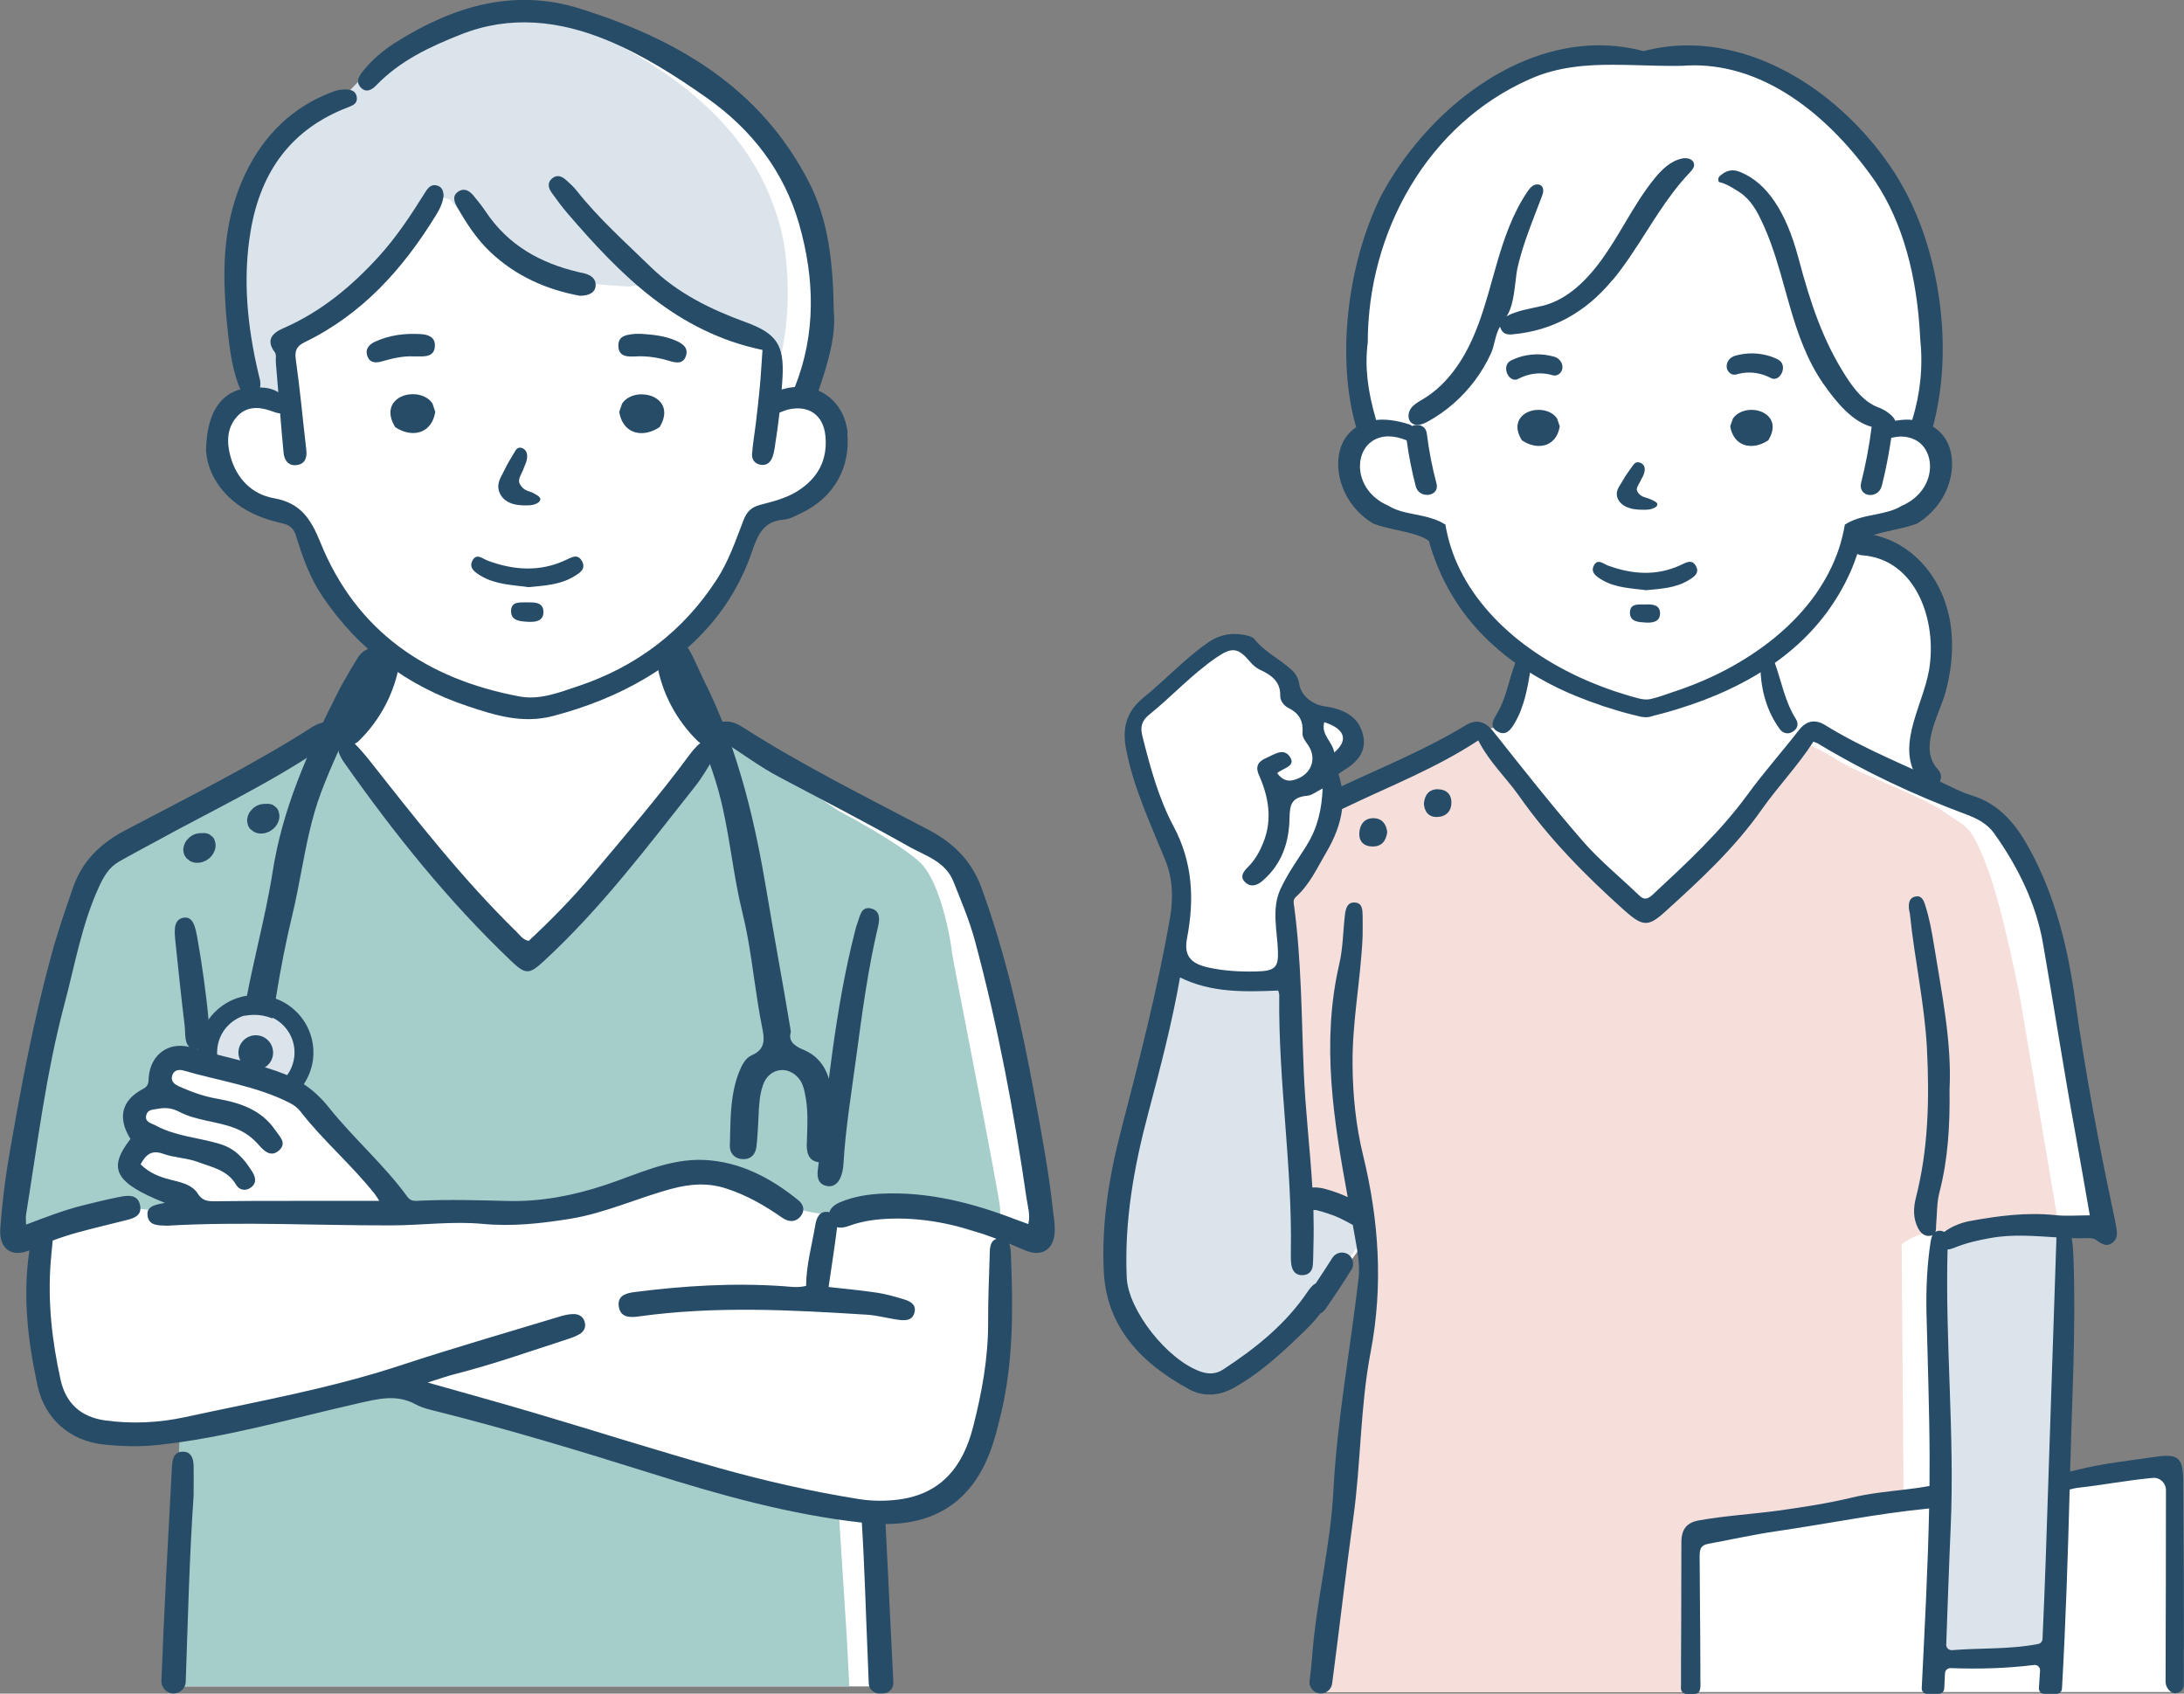<?xml version="1.0" encoding="UTF-8"?>
<svg id="Layer_2" data-name="Layer 2" xmlns="http://www.w3.org/2000/svg" viewBox="0 0 230 178.35">
  <rect x="0" y="0" width="230" height="178.35" fill="#808080" stroke="none"/>
  <defs>
    <style>
      .cls-1 {
        fill: #dbe4ea;
      }

      .cls-2 {
        fill: #274c67;
      }

      .cls-3 {
        fill: #fff;
      }

      .cls-4 {
        fill: #a5cdca;
      }

      .cls-5 {
        fill: #dce4eb;
      }

      .cls-6 {
        fill: #f6deda;
      }
    </style>
  </defs>
  <g id="Layer_1-2" data-name="Layer 1">
    <g>
      <path id="_白" data-name="白" class="cls-3" d="M228.88,178.18h-90.12c.92-6.02,2.48-17.31,2.55-18.9.09-2.17.88-10.71,1.4-13.61h0c.52-2.9,1.38-10.57,1.38-10.57v-4.83s-.24.32-.62.84c-.15.2-.33.44-.52.7-.17.24-.36.49-.56.76-.93,1.23-2.1,2.76-3.16,4.04-.6.74-1.75,1.79-3.1,2.92-2.74,2.31-6.3,4.96-7.75,6.03-.42.31-.66.48-.66.48,0,0-1.15.18-3.5-1.2-2.35-1.37-4.91-4.16-6.24-6.91-1.33-2.74-1.24-4.16-.76-8.68.18-1.64.42-3.2.65-4.52,0-.03,0-.06.01-.09.41-2.27.79-3.81.79-3.81,0,0,.29-1.26.73-3.22,0-.01.01-.03.01-.04,1.46-6.39,4.58-20.05,4.88-21.41.4-1.77-.35-5-.35-5l-5.18-13.98.67-1.66s4.78-4.64,6.64-5.79c1.86-1.15,3.5-2.39,4.34-2.48.84-.09.53.09,1.51,1.46.97,1.38,1.2.31,2.39,1.51,1.2,1.2,1.2,1.06,1.52,2.44.32,1.37.78,1.37,2.11,2.21,1.33.84,2.61.31,3.76,1.09,1.15.78.84,2.06.4,3.27-.44,1.21-1.74,1.62-1.74,1.62v3.06s.03-.01.1-.04c.15-.07.46-.19.9-.38.35-.14.78-.32,1.27-.52,2.85-1.19,7.58-3.19,9.3-4.07,1.93-.98,2.85-1.6,3.35-1.86.16-.09.27-.14.36-.15.19-.03.75-.07,1.34-.18.09-.02.19-.04.29-.06.57-.13,1.13-.34,1.39-.69.43-.57,1.2-3.99,1.57-5.7.13-.59.2-.97.2-.97,0,0-.16-.11-.41-.3-.97-.72-3.37-2.57-4.1-3.73-.93-1.46-2.92-3.46-3.5-5.39-.58-1.93-1.38-3.92-1.38-3.92,0,0-3.14-.66-5.36-1.24-2.21-.58-1.73-.8-2.79-2.59-1.06-1.79-1.02-3.35-.51-4.72.21-.57.55-1.01.87-1.33.45-.45.87-.66.87-.66,0,0-.08-.37-.19-.97-.42-2.12-1.39-7.13-1.53-8.86-.17-2.21.97-6.69,1.91-10.54.93-3.85,4.25-8.01,6.24-10.23,2-2.21,6.29-5.89,8.68-7,2.39-1.11,9.08-2.39,9.92-2.26.84.13,3.23.62,3.23.62,0,0,.98-.09,1.11-.09s4.69-.62,8.32.17c3.63.8,4.3.97,10.41,5.27,6.11,4.29,7.41,8.72,7.41,8.72,0,0,2.77,6.02,3.65,11.82.89,5.8-.04,9.88-.7,11.88-.06.17-.11.32-.15.45-.45,1.32-.26.74.71,1.58.06.05.12.11.19.17,1.24,1.2,1.06.93.75,3.72-.31,2.79-2.48,4.34-3.05,4.65-.58.31-5.08,1.38-5.08,1.38l-.28.26-.57.53s.35.07.92.23c.92.26,2.42.75,3.95,1.54,2.48,1.29,1.5,1.11,3.14,3.66,1.64,2.55.75,3.34,1.2,5.77.44,2.44-1.46,6.64-2,8.46-.53,1.82-.75,2.21.27,3.98.36.64.51,1.08.54,1.39.06.56-.23.69-.23.69,0,0,.37.15.93.39,1.15.49,3.11,1.39,4.3,2.22,1.77,1.24,4.43,3.28,6.69,9.08,2.26,5.8,3.41,18.16,4.25,22.28.84,4.12,2.61,12.84,2.61,12.84l-3.8.05h-.46v6.64s0,.25-.02.7v.09c-.07,2.99-.34,13.8-.52,19.03,0,.12,0,.24,0,.35,0,0,.02,0,.08,0,.15,0,.51-.05,1.02-.12,2.94-.41,10.75-1.71,10.75-1.71l.15,23.89Z"/>
      <g id="_塗り" data-name="塗り">
        <path class="cls-6" d="M216.88,129.62s-.09-.04-.25-.09c-.29-.1-.79-.28-1.38-.44,0,0-.01,0-.02,0-.72-.19-1.57-.36-2.31-.35-.8.02-2.47.2-4.23.4-1.3.15-2.64.32-3.71.43h0c-.16.02-.31.03-.46.05h0c-.22.02-.42.04-.61.06-.02,0-.03,0-.05,0-.08,0-.15.01-.22.02-.42.03-.8.11-1.15.21-1.38.39-2.22,1.13-2.22,1.13l.19,25.83v.99s-22.28,3.68-22.28,3.68l-.33,6.07c.06.14.33,4.22.31,4.38-.25,2.5-.36,4.34-.4,6.2h-38.99l3.34-23.28s.32-4.65.62-9.22h0c.26-3.95.52-7.84.56-8.65.08-1.74.62-3.33.35-4.99-.04-.26-.09-.57-.15-.91-.03-.16-.05-.32-.08-.48-.08-.52-.17-1.07-.25-1.58-.08-.51-.15-.98-.21-1.37-.08-.54-.14-.89-.14-.89l-.79-.25-3.79-1.2-.51-.16-.67-.21.23-5.13-.23-3.99s-1-16.75-1.21-22.53c.96-1.04,1.9-2.1,2.55-3.39.9-1.78,1.44-3.66,1.64-5.63l.46-.24.9-.45,1.26-.64,12-6.08.09.12c.19-.03.38-.03.56.03.17.05.32.14.44.29,1.41,1.73,2.82,3.45,4.26,5.16,3.75,4.49,7.47,9.18,11.98,12.89.05-.03.1-.06.16-.09.99.33,2.14.18,3.12-.73,5.37-4.96,10.41-10.43,14.5-16.44.23.11.52.2.96.39.55.23,1.35.61,2.58,1.39,2.59,1.63,9.17,3.94,11.45,5.58,2.27,1.64,2.71,1.08,4.47,5.68,1.75,4.6,3.53,13.98,3.53,13.98l3.87,22.82.18,1.08.03.17.07.39Z"/>
        <g>
          <path class="cls-5" d="M123.69,101.58s1.05.9,2.57,1.19c1.52.29,3.09.24,4.56.57,1.47.33,5.02-.29,5.02-.29l.35,10.55s.78,6.03.84,9.17c.06,3.14-.27,3.28.87,3.47,1.14.19,5.75,1.66,5.75,1.66v2.38s-1.43,2.04-2.05,2.95-2.52,2.73-4.04,4.5c-1.52,1.77-1.19,1.87-3.42,3.67s-3.66,3.56-5.46,4.09c-1.81.52-2.04-.14-3.66-.57-1.62-.43-4.94-3.71-6.18-5.89-1.24-2.19-1.66-5.37-1.62-6.98.05-1.62.67-10.45,2.09-14.16,1.43-3.71,2.19-6.7,2.76-9.5.57-2.8,1.24-6.79,1.24-6.79h.38Z"/>
          <path class="cls-5" d="M204.27,130.72s.18-.7,3.08-1.36,6.03-.13,6.91-.26c.88-.13,3.17.22,3.17.22l-.04,17.13-1.23,28.13s-8.14-.04-9.99.18c-1.85.22-2.55.13-2.6,0-.04-.13.7-44.02.7-44.02Z"/>
        </g>
      </g>
      <g id="_アウトライン" data-name="アウトライン">
        <g>
          <path class="cls-2" d="M229.99,173.63c0-1.58,0-3.17-.01-4.75,0-1.58,0-3.17-.02-4.75,0-1.58-.01-3.17-.02-4.75,0-1.15-.01-2.3-.02-3.45-.02-2.45-.55-2.86-2.89-2.52-2.82.41-5.66.7-8.43,1.41-.18.05-.39.09-.59.14.19-7.43.61-14.86.36-22.29-.03-.76-.06-1.53-.2-2.29,0,0,0,0,0,0,.59.02,1.18.02,1.77,0,.27-.01.59.04.8.19.52.36,1.02.78,1.66.34.74-.49.54-1.24.42-1.94-.09-.51-.2-1.02-.31-1.53-1.56-7.35-2.94-14.75-3.98-22.18-.78-5.55-2.08-10.84-4.75-15.77-1.41-2.6-3.15-4.82-6.14-5.73-.72-.22-1.41-.53-2.09-.86-4.46-2.15-9.11-3.93-13.35-6.55-.97-.6-1.93-.52-2.74.52-1.77,2.28-3.69,4.43-5.39,6.76-2.89,3.97-6.46,7.27-10.02,10.58-.5.46-.89.61-1.43.08-1.97-1.9-4.12-3.64-5.92-5.7-3.25-3.74-6.33-7.64-9.41-11.53-.87-1.09-1.8-1.38-2.93-.69-4.17,2.54-8.68,4.37-13.08,6.43,0,0,0,0,0,0-.08-.42-.18-.85-.33-1.28.18-.14.29-.23.41-.3,1.57-.93,2.64-2.08,2.16-3.93-.43-1.65-1.74-2.59-4.01-2.91-1.34-.18-2.51-1.17-2.68-2.33-.09-.6-.36-1.1-.81-1.51-1.24-1.14-2.87-1.9-3.92-3.24-.23-.29-.85-.41-1.31-.48-1.36-.21-2.56.12-3.66.9-2.45,1.74-4.45,3.91-6.76,5.79-1.81,1.48-2.19,3.27-1.78,5.38.78,4.06,2.55,7.82,4.11,11.64.82,2.01.87,4.02.52,6.09-1.31,7.55-3.23,14.97-5.16,22.41-1.28,4.92-2.09,9.92-1.81,15,.32,5.66,3.85,9.49,8.98,12.27,1.5.81,3.16.71,4.7-.15,2.42-1.35,4.44-3.12,6.38-4.96.96-.91,1.96-1.83,2.74-2.88.21-.1.4-.26.54-.47.95-1.37,1.87-2.75,2.75-4.17.2-.32.2-.74.05-1.09-.04-.09-.09-.18-.16-.26-.08-.11-.19-.2-.31-.27-.58-.31-1.27-.13-1.62.43-.57.9-1.15,1.79-1.74,2.67-.35.17-.61.52-.86.88-2.26,3.36-5.41,5.92-8.9,8.19-.73.48-1.52.51-2.35.22-3.53-1.23-7.63-6.47-7.79-9.88-.27-5.89.74-11.62,2.26-17.32,1.25-4.72,2.5-9.45,3.35-14.31,3.33,1.64,6.81,1.52,10.34,1.38.04.18.12.35.11.51-.11,9.05,1.39,18.03,1.22,27.08,0,.44-.01.88.06,1.31.1.61.44,1.12,1.22,1.07.69-.04,1-.51,1.04-1.09.05-.65.04-1.31.06-1.97.04-1.27.03-2.53,0-3.8.07,0,.13,0,.2-.02-.24.04-.1.02.03.02,0,0,0,0,.01,0,.04,0,.09.02.13.03.2.05.4.1.59.16.37.11.74.24,1.11.37.09.04.19.07.28.11,0,0,.03,0,.04.02.19.07.37.16.55.25.36.17.72.36,1.07.56.04.02.08.04.13.06,0,0,0,0,0,0,.14.73.26,1.46.39,2.19,0,.07.02.13.03.19.02.15.05.29.07.44.15.96.24,1.89.12,2.85-.87,7.46-2.26,14.86-2.65,22.38-.31,5.9-1.83,11.67-2.25,17.57-.06.79-.15,1.59-.25,2.38-.1.72.46,1.35,1.18,1.35.6,0,1.11-.44,1.19-1.04.77-5.82,1.43-11.64,2.23-17.46.81-5.8.72-11.71,1.83-17.48,1.33-6.96.87-13.83-.79-20.65-.77-3.14-1.09-6.31-1.12-9.55-.05-4.56.87-9.04,1.06-13.57,0-.71.02-1.42,0-2.13-.02-.61.01-1.36-.82-1.41-.8-.06-.96.66-1.04,1.28-.21,1.74-.2,3.51-.6,5.21-1.92,8.32-.59,16.43.89,24.53,0,0,0,0,0,0-.33-.15-.66-.29-1-.42-.41-.15-.82-.29-1.23-.4-.21-.06-.43-.12-.65-.15-.3-.05-.56-.06-.84-.04-.25-4.09-.74-8.16-.91-12.26-.24-5.78-.24-11.58-1.01-17.34-.05-.35-.15-.7.17-.99,1.48-1.32,2.25-3.07,3.2-4.68.87-1.47,1.49-2.99,1.68-4.59h0s0,0,0,0c.14-.06.27-.12.41-.19,4.63-2.23,9.44-4.08,13.93-7.03,1.17,2.3,2.94,3.92,4.3,5.85,3.14,4.48,6.95,8.34,11.01,11.98,1.96,1.75,2.54,1.86,4.32.25,3.68-3.33,7.33-6.69,10.21-10.79,1.73-2.46,3.83-4.63,5.45-7.16.24.1.38.13.49.2,4.94,2.99,10.14,5.42,15.55,7.44,1.16.43,2.26.97,3.01,2.03,2.49,3.51,4.39,7.34,5.13,11.57,1.17,6.7,2.2,13.43,3.43,20.12.51,2.82,1,5.65,1.5,8.52-1.27,0-2.45.1-3.61-.02-3.05-.32-6.03.07-9.01.62-.88.16-1.72.49-2.49.99-.07.05-.15.1-.22.15h0c-.07-.04-.15-.08-.25-.09h0s-.07-.01-.11-.02c-.2-.02-.36,0-.5.08-.02,0-.04.01-.06.03.07-.23.05-.52.07-.77.1-1.13.06-2.29.34-3.37.9-3.46,1.12-6.98,1.07-10.86.25-4.96-.82-10.1-1.65-15.28-.23-1.4-.48-2.79-.92-4.14-.17-.53-.39-1.04-1.05-.89-.62.14-.7.7-.66,1.25.02.23.1.46.12.7.48,4.7,1.53,9.32,1.78,14.04.27,5.3.16,10.57-1.17,15.76-.27,1.07-.29,2.17.24,3.18.27.52.73.93,1.37.78.05-.01.1-.03.14-.05,0,0,0,0,0,0-.09.19-.15.43-.19.67-.38,2.46-.49,4.95-.44,7.44.12,5.07.31,10.14.33,15.21,0,1.03,0,2.06-.01,3.09h0c-.92.17-1.84.29-2.77.4-1.8.21-3.61.39-5.38.82-2.56.61-5.13,1.01-7.74,1.37-2.79.38-5.6.54-8.37,1.03-1.26.22-1.86.87-1.87,2.29,0,1.41,0,2.82-.01,4.24,0,1.41,0,2.82-.01,4.24,0,1.41-.01,2.82-.02,4.24,0,.53,0,1.06,0,1.59,0,.24,0,.48,0,.71,0,.22-.05.46.06.66.07.13.19.22.32.27.15.06.31.04.47.04.17,0,.34,0,.51,0,.14,0,.29-.02.41-.1.18-.11.23-.31.26-.51.04-.33.01-.67.01-1,0-.35,0-.71,0-1.06,0-.71,0-1.41-.01-2.12,0-1.41-.02-2.82-.03-4.24-.01-1.41-.02-2.83-.03-4.24,0-.38,0-.76-.01-1.14,0-.74.04-1.25.96-1.41,2.37-.43,4.74-.97,7.1-1.31,5.37-.78,10.71-1.88,16.11-2.4-.13,6.31-.47,12.62-.78,18.93-.02.32.24.59.57.59h1.23c.3,0,.55-.24.57-.54.03-.54.05-1.09.08-1.63.01-.31.28-.55.59-.54,3.02.11,5.86.03,8.79-.33.35-.04.66.24.63.6-.04.62-.08,1.23-.12,1.84-.02.33.24.6.56.6h1.3c.3,0,.55-.24.57-.54.4-6.99.62-13.98.81-20.98.3-.06.61-.16.87-.18,2.63-.29,5.25-.8,7.87-1.04.77-.07,1.41.54,1.4,1.32,0,6.71-.02,13.42-.04,20.13,0,.31.11.61.31.84.14.16.31.31.52.37.09.03.2.03.3.01.13-.02.27-.07.37-.14.32-.19.43-.48.42-.84,0-1.23,0-2.45-.01-3.68ZM137.62,89.01c-.96,1.52-2.03,3-2.77,4.61-.96,2.09-.35,4.34-.27,6.51.07,1.74-.3,2.13-2.29,2.17-1.7.04-3.39-.05-5.05-.42-1.94-.43-2.57-1.31-2.23-3.09.78-4.05.61-7.97-1.42-11.77-1.6-3.01-2.47-6.27-3.29-9.53-.22-.88-.1-1.57.71-2.22,2.42-1.95,4.49-4.25,7.09-6.03,1.66-1.14,2.29-1.03,3.54.44.28.34.66.67,1.07.86,1.25.57,2.15,1.29,2.11,2.71-.01.52.36,1.05.88,1.31,1.18.58,1.56,1.45,1.47,2.61-.04.49.32.9.6,1.31,1.02,1.53.22,3.28-1.66,3.69q-.9.2-1.61-.75c.62-.56,2.04-.71,1.33-1.74-.67-.97-1.65-.22-2.44.12-.82.35-1.24.83-.82,1.79,1.03,2.32,1.46,4.7.46,7.16-.39.97-.88,1.84-1.65,2.6-.49.49-.85,1.05-.19,1.61.64.54,1.3.21,1.81-.24,2.05-1.79,2.76-4.11,2.8-6.57.03-1.31.15-2.2,1.85-2.35.52-.04,1-.46,1.64-.77-.09,2.16-.52,4.13-1.67,5.96ZM139.46,76.05c2.18.7,2.58,1.89,1.05,3.19-.18-1.14-1.42-1.86-1.05-3.19ZM216.56,130.52c-.38,11.21-.74,22.42-1.12,33.63-.09,2.82-.22,5.63-.34,8.44-.01.26-.2.48-.45.53-3.04.59-6.03.4-9.07.65-.34.03-.63-.24-.62-.58.16-4.24.29-8.31.47-12.39.43-9.75-.59-19.47-.33-29.22h0c.23-.01.47-.09.71-.18,1.23-.51,2.51-.8,3.82-1.03,2.32-.42,4.63-.21,6.93-.07,0,0,0,0,0,0,0,.08,0,.15,0,.22Z"/>
          <path class="cls-2" d="M144.63,86.16c-.97,0-1.44.7-1.48,1.58-.04.9.52,1.41,1.42,1.4.98,0,1.41-.64,1.52-1.52-.1-.88-.58-1.46-1.46-1.46Z"/>
          <path class="cls-2" d="M151.47,83.11c-.97-.02-1.44.58-1.52,1.53.07.88.54,1.44,1.45,1.39.94-.05,1.47-.65,1.45-1.59-.02-.84-.57-1.31-1.38-1.32Z"/>
          <path class="cls-2" d="M157.7,77.03c.91.51,1.41-.2,1.8-.86,1.04-1.77,1.37-3.75,1.69-5.67-.07-.65.1-1.42-.72-1.55-.78-.12-.8.64-.99,1.14-.63,1.7-.89,3.53-1.87,5.12-.38.63-.77,1.33.09,1.82Z"/>
          <path class="cls-2" d="M188.79,77.06c.55-.33.64-.87.34-1.34-1.15-1.82-1.51-3.91-2.21-5.88-.14-.4-.26-.81-.76-.91-.42-.04-.76.19-.77.82-.03,2.51.52,4.9,2.01,6.99.31.43.83.66,1.38.32Z"/>
        </g>
        <g>
          <path class="cls-2" d="M176.98,59.51c-2.53,1.17-5.08.98-7.63.05-.5-.18-1.08-.76-1.48-.04-.42.76.25,1.19.83,1.54,1.44.86,3.09.88,4.66,1.09,1.55-.15,3.08-.22,4.43-1.03.58-.35,1.25-.75.8-1.53-.42-.75-1.05-.34-1.61-.08Z"/>
          <path class="cls-2" d="M173.31,63.65c-.68.03-1.63-.17-1.66.83-.03,1,.89,1.03,1.66,1.08.72.04,1.47-.07,1.51-.9.05-.96-.76-1.04-1.51-1.01Z"/>
          <path class="cls-2" d="M172.91,50.36c.3-.51.38-.99.22-1.3-.12-.23-.36-.37-.64-.38-.29,0-.41.18-.52.33l-.44.61c-.12.17-.24.34-.36.52-.09.14-.18.29-.26.44-.07.12-.14.25-.24.4-.16.25-.32.5-.38.8-.09.43.07.88.43,1.23.39.38.96.54,1.37.61.27.04.54.05.81.06h.08c.07,0,.14,0,.21,0,.33,0,.58-.03.81-.11.4-.13.59-.32.52-.54-.04-.12-.19-.2-.34-.28l-.04-.02c-.15-.09-.32-.15-.44-.2-.1-.04-.2-.07-.3-.1-.13-.04-.26-.08-.38-.13-.2-.1-.38-.23-.5-.4-.09-.12-.14-.24-.15-.35,0-.19.11-.39.21-.57.11-.19.22-.4.32-.62Z"/>
          <path class="cls-2" d="M184.45,43.16c-.81,0-1.53.33-1.92.87l-.03.04-.28.79v.08c.23,1.26,1.05,2.02,2.21,2.02h0c.58,0,1.19-.2,1.73-.56l.06-.04.04-.06c.61-1.03.45-1.74.2-2.16-.36-.6-1.13-.98-2-.98Z"/>
          <path class="cls-2" d="M163.95,44.03c-.39-.55-1.11-.87-1.92-.87-.88,0-1.64.37-2,.98-.25.42-.42,1.13.2,2.16l.04.06.06.04c.54.36,1.15.56,1.73.56h0c1.15,0,1.97-.75,2.19-2.02v-.08s-.27-.79-.27-.79l-.03-.04Z"/>
          <path class="cls-2" d="M163.66,37.56c-.32-.09-.65-.16-.99-.2-1.24-.15-2.5.07-3.56.61-.47.24-.55.73-.47,1.11.09.41.4.85.82.9.15.02.29-.01.44-.09.91-.47,1.86-.65,2.82-.54.27.03.54.09.81.17.04.01.08.02.12.02.18.02.36-.03.52-.14.21-.15.35-.4.37-.64.05-.54-.32-1.04-.89-1.21Z"/>
          <path class="cls-2" d="M187.28,37.87c-1.06-.54-2.32-.76-3.56-.61-.33.04-.67.11-.99.2-.57.16-.94.67-.89,1.21.02.24.17.49.37.64.16.12.34.17.52.14.04,0,.08-.01.12-.02.27-.08.55-.13.81-.17.95-.11,1.9.07,2.82.54.15.08.3.11.44.09.42-.05.73-.49.82-.9.08-.38,0-.87-.47-1.11Z"/>
          <path class="cls-2" d="M169.8,29.53c1.33-1.6,2.46-3.38,3.56-5.1.89-1.39,1.8-2.83,2.82-4.16.61-.81,1.2-1.5,1.79-2.12.24-.25.49-.55.43-.9-.04-.22-.18-.38-.41-.49-.16-.07-.37-.11-.58-.1-.09,0-.17.01-.25.03-1.26.25-2.21,1.24-2.9,2.08-1.21,1.48-2.21,3.16-3.17,4.78-.76,1.28-1.55,2.6-2.44,3.83-1.98,2.71-4.01,4.29-6.23,4.83-.31.07-.61.14-.92.2-.67.14-1.36.29-2.02.53-.28.1-.56.22-.82.36.62-.85.8-2.47.95-3.71.06-.5.11-.93.17-1.24.47-2.15,1.28-4.24,2.06-6.27.18-.46.36-.93.54-1.4.13-.34.24-.77,0-1.06-.12-.14-.3-.21-.51-.2-.13,0-.26.04-.37.1-.27.14-.45.39-.62.63-1.59,2.32-2.51,5.05-3.26,7.65-.15.51-.29,1.03-.44,1.54-.59,2.13-1.21,4.33-2.13,6.37-1.31,2.91-3.05,5.03-5.17,6.31l-.19.11c-.4.23-.81.48-1.09.86-.33.45-.4,1.16.04,1.54.18.15.4.22.66.21.31,0,.67-.13,1.07-.35,1.9-1.04,3.6-2.52,4.93-4.29.68-.9,1.25-1.87,1.71-2.87.18-.39.29-.83.39-1.25.14-.55.28-1.12.57-1.58.07.22.18.47.38.63.24.18.55.2.76.19.08,0,.17,0,.25-.02,4.12-.38,7.63-2.29,10.43-5.69Z"/>
          <path class="cls-2" d="M205.2,64.66c-.94-4.15-3.96-7.49-7.88-8.32.6-.2,1.28-.35,1.99-.51.87-.19,1.77-.39,2.57-.69,3.24-1.98,4.2-5.55,3.46-7.91-.32-1.02-.94-1.8-1.78-2.31,1.07-3.97,1.32-8.5.7-13.14-.64-4.82-2.14-9.29-4.34-12.94-2.35-3.87-5.69-7.38-9.4-9.87-4.09-2.74-8.5-4.19-12.75-4.19-1.58,0-3.16.2-4.68.6-1.53-.4-3.11-.61-4.69-.61-4.51,0-9.16,1.67-13.45,4.82-3.85,2.83-7.23,6.75-9.52,11.05-3.64,7.37-4.67,17.27-2.61,24.35-.78.51-1.35,1.27-1.66,2.24-.74,2.36.21,5.94,3.46,7.91.8.3,1.7.5,2.57.69,1.3.29,2.54.56,3.28,1.13.04.03.07.24.09.3.03.1.06.21.09.31.06.21.13.41.2.61.14.4.28.8.44,1.2.31.78.66,1.54,1.05,2.28.39.73.82,1.44,1.28,2.13.47.69.97,1.34,1.51,1.97.55.64,1.13,1.25,1.74,1.82.63.59,1.28,1.14,1.96,1.67.7.54,1.43,1.04,2.18,1.51.78.49,1.58.94,2.4,1.36.86.44,1.73.84,2.62,1.2.93.38,1.88.73,2.83,1.05,1.01.33,2.02.63,3.05.89.22.06.44.09.66.16.22.07.46.09.69.11.3.01.54-.05.82-.14.29-.09.59-.15.88-.23.51-.14,1.03-.28,1.54-.44.98-.3,1.96-.63,2.92-.99.91-.35,1.82-.73,2.7-1.15.85-.4,1.68-.83,2.49-1.3.78-.45,1.54-.93,2.27-1.45.71-.5,1.39-1.04,2.05-1.61.64-.56,1.25-1.14,1.82-1.76.57-.61,1.1-1.25,1.6-1.92.49-.66.95-1.36,1.37-2.07.42-.72.8-1.46,1.14-2.22.28-.63.52-1.27.74-1.92.14.08.3.13.48.14,5.71.4,7.96,6.91,7.07,12.1-.68,3.94-3.94,8.55-.62,12.1,1,1.07,2.56-.58,1.56-1.64-2.11-2.25.16-5.78.82-8.21.71-2.64.91-5.49.3-8.18ZM194.31,55.24l-.04.03v.05c-.15.86-.36,1.71-.64,2.54-.28.83-.63,1.64-1.03,2.42-.41.79-.88,1.56-1.39,2.29-.53.75-1.11,1.46-1.72,2.13-.64.7-1.31,1.35-2.03,1.97-.73.64-1.5,1.23-2.3,1.79-.82.57-1.67,1.11-2.54,1.6-.9.51-1.81.97-2.75,1.39-.96.43-1.94.82-2.93,1.17-.65.23-1.29.42-1.94.66-.37.13-.73.22-1.09.31-.49.13-.96.06-1.44-.07-.84-.22-1.67-.48-2.49-.75-1-.34-1.98-.72-2.95-1.14-.94-.41-1.87-.86-2.77-1.36-.88-.48-1.74-1-2.57-1.57-.81-.55-1.59-1.13-2.33-1.76-.72-.61-1.41-1.25-2.06-1.94-.63-.67-1.22-1.37-1.77-2.11-.53-.72-1.01-1.47-1.44-2.26-.42-.77-.79-1.57-1.09-2.4-.3-.82-.53-1.67-.7-2.53-.03-.13-.05-.27-.07-.4v-.05s-.05-.03-.05-.03c-.96-.61-2.07-.83-3.14-1.05-1.02-.2-1.98-.39-2.82-.91-2.54-1.1-3.28-3.35-2.91-4.99.33-1.43,1.45-2.32,2.92-2.32.59,0,1.24.15,1.91.42.22,1.64.54,3.26.96,4.86.36,1.36,2.55,1.07,2.18-.31-.46-1.73-.8-3.48-1.02-5.26-.11-.86-.95-1.08-1.56-.8-.06-.05-.13-.1-.19-.14-1.07-.35-2.07-.53-2.96-.53-.22,0-.42.02-.63.04-.92-3.14-1.2-5.68-.88-8.16.01-5.84,1.56-11.51,4.47-16.41,3.03-5.09,7.36-9,12.53-11.3,2.99-1.36,6.12-1.54,8.78-1.54,1.05,0,2.12.03,3.15.06,1.04.03,2.11.06,3.16.06.36,0,.7,0,1.04-.01.41-.03.82-.05,1.23-.05,3.72,0,7.4,1.27,10.94,3.77,2.96,2.09,5.8,5.05,8.22,8.57,2.77,4.2,4.34,9.73,4.66,16.43.31,2.92.02,5.79-.84,8.57-.16-.01-.32-.03-.49-.03-.41,0-.85.04-1.3.12-.15-.48-.91-.98-1.09-1.08-.22-.13-.43-.23-.59-.29-1.58-.55-2.67-1.99-3.53-3.33-2.39-3.73-3.69-7.56-5.01-12.53-1.28-4.79-3.3-7.8-6.02-8.93-.33-.15-.65-.22-.95-.21-.14,0-.28.03-.41.07-.2.06-.41.16-.6.31l-.05.04c-.15.11-.38.27-.38.47,0,.02,0,.04,0,.06,0,.08-.01.19.06.26l.03.02s.06.02.08.03c.55.12,1.04.41,1.54.71.34.21.69.42.99.68.99.85,1.56,2.01,2.14,3.31.94,2.12,1.58,4.4,2.19,6.6.19.68.38,1.36.58,2.04.74,2.52,1.73,5.42,3.46,7.89,1.38,1.97,3.04,3.97,5.08,4.52,0,.02,0,.03-.01.05-.25,1.97-.62,3.91-1.1,5.83-.38,1.52,1.81,1.81,2.18.31.42-1.66.74-3.34.99-5.03.37-.09.72-.14,1.06-.14.48,0,.91.1,1.3.28.05.03.11.05.17.07.73.38,1.25,1.07,1.46,1.97.38,1.63-.37,3.89-2.91,4.99-.83.51-1.8.7-2.82.91-1.07.21-2.18.43-3.14,1.05Z"/>
        </g>
      </g>
      <g id="_医者_" data-name="医者②">
        <path id="_白-2" data-name="白" class="cls-3" d="M110.27,129.73s-1.45.72-1.57.68c-.12-.05-3.07-.76-3.07-.76-.02.24-.04.5-.05.77,0,.09,0,.18,0,.26-.43,8.8,1.37,29.15-12.38,28.99-.33,0-.68-.01-1.03-.04,0,0,0,.3.01.84.04,2.57.18,10.58.44,17.12H18.19c.48-8.84.87-19,1.34-24.69.03-.4.07-.78.1-1.14.03-.39.07-.74.11-1.07,0,0-.3.04-.81.1-1.82.22-6.26.7-8.43.43-2.77-.34-2.43-1.12-3.85-2.33-3-3.41-2.9-13.79-2.26-17.82.02-.16.05-.31.08-.45-.23-.12-.7-.06-1.21-.04-.68.03-1.42-.03-1.68-.73,0,0,0,0,0-.02-.03-.09-.06-.2-.07-.31-.15-7.93,4.75-25.83,6.86-34.57.02-.32.07-.63.14-.93h0c.26-1.23.85-2.28,1.65-3.2.02-.03.04-.06.07-.09.2-.23.42-.45.64-.66h0c2.08-1.96,5.13-3.25,7.82-4.37,0,0,.02,0,.03-.01,1.48-.62,2.85-1.19,3.89-1.79.6-.26,2.34-1.28,4.36-2.48.01,0,.02-.01.03-.02,2.11-1.26,4.53-2.71,6.25-3.71.55-.32,1.03-.6,1.41-.81.31-.14.6-.33.88-.54,2.2-1.69,3.54-5.31,4.12-7.19.07-.23.13-.44.18-.62,0,0-2.95-3.07-5.09-6.33-2.14-3.26-1.07-2.72-2.14-5.01-1.07-2.28-.58-1.75-1.65-2.63-2-1.11-5.69-1.92-7.32-4.13-1.34-1.22-1.05-3.06-.9-4.81,0-2.09,2.47-3.39,3.68-3.94.1-.05.19-.09.27-.12-.06-.23-.12-.46-.18-.7-1.33-5.49-2.32-12.14-1.13-17.95,0-.01,0-.02,0-.03.93-4.45,3.15-8.4,7.5-10.93.16-.09.32-.19.48-.27.92-.5,1.93-.94,3.03-1.31.22-.25.46-.5.7-.75.21-.22.43-.44.66-.66C42.62,4.22,49.6.59,56.85.99h0c2.21.12,4.45.62,6.66,1.58,12.45,4.12,22.85,14.52,23.15,28.04.63,6.66-.7,7.44-1.73,10.19-.09.23-.17.47-.25.73.2.13.39.25.58.37,0,0,0,0,.01,0,2.72,1.72,4.03,2.44,2.39,7.3-.37,3.13-5.38,4.79-7.58,4.96-1.01.28-1.82,3.35-2.34,5.13-.53,2.13-4.05,5.89-6.26,8.2-.31.33-.61.64-.86.9-.22.24-.42.45-.57.61-.04.04-.07.09-.11.13l.46.74.06.08s0,.02.01.03l4.43,7.09c.11-.1.28-.14.51-.14.03,0,.06,0,.09,0,.07,0,.14,0,.22.02.07,0,.14.02.21.04.18.03.37.08.58.15,4.66,1.42,17.21,9.61,20.02,10.74,9.47,2.75,11.21,33.69,13.71,41.84Z"/>
        <g id="_塗り-2" data-name="塗り">
          <g>
            <path class="cls-4" d="M89.43,177.58H17.88c.36-8.49.8-20.15.98-25,.01-.41.03-.76.04-1.07.02-.53.03-.9.04-1.08,0-.08,0-.12,0-.12l21.53-5.23,28.56,9.26,19.29,4.76.04.57.84,13.12.24,4.78Z"/>
            <path class="cls-4" d="M105.32,127.25c-.08-1.5-5.06-26.57-5.06-26.9s-1.01-7.47-3.5-9.66c-2.49-2.19-8.49-5.33-8.49-5.33l-12.5-8.49c-.02,1.15-15.35,19.05-16.47,20.47,0,0-2.53,2.88-3.69,3.28-3.22-.16-18.16-21.93-20.03-23.6-3.53,1.85-19.9,9.96-24.73,13.05-4.27,3.41-7.3,26.32-8.71,30.88-2.32,14.82-.12,8.35,11.08,6.06.04.14,2.8.52,6.12.65-.1-3.29-5.53-2.59-5.28-5.88.14-.93,1.37-1.5,1.33-2.33-2.05-1.81-.41-3.77,1.65-4.48.13-.24-.22-1.14-.21-1.46-.1-1.88,2.57-3.99,3.55-1.71,3.68,2.03,8.78,2.08,12.01,4.91,3.7,3.23,6.55,7.02,8.98,11.23,3.04-.24,8.87.64,13.82-.36,4.28-.95,5.29-1.66,9.34-2.69,3.73-.94,3.57-1.98,6.14-1.37,8.93-2.01,10.82,6.69,20.83,3.71,2.4,0,6.02.91,7.83,1.33,2.96,1.02,6.14,2.83,6-1.33Z"/>
          </g>
          <path class="cls-1" d="M29.69,114.45c1.03-.72,1.76-1.85,1.91-3.19.28-2.48-1.5-4.72-3.98-5s-4.72,1.5-5,3.98c-.08.74.02,1.45.26,2.1,2.27.5,4.66,1.14,6.81,2.11Z"/>
          <path class="cls-5" d="M82.55,25.54c-2.29-11.67-11.51-18.31-22.11-23.14-7.38-4.27-16.65.06-21.66,5.12-1.62,1.69-2.93,3-2.93,3-13,4.84-12.28,20.62-9.56,31.11-.02.03,3.69.83,3.98,1.06l-.5-6.88c5.5-3.17,12.97-8.61,15.86-14.93.87-.14,1.83-.05,2.05.46,5.94,7.56,9.76,8.32,18.56,8.84,4.21-.8,7.26,3.41,11.02,4.69,2.54.68,4.59,2.17,4.26,5.11,1.51-4.26,1.8-9.56,1.03-14.44Z"/>
        </g>
        <g id="_アウトライン-2" data-name="アウトライン">
          <g>
            <path class="cls-2" d="M26.38,87.31s.1.09.16.13c.05.04.1.08.16.13.11.07.37.15.38.16.28.08.56.05.84,0,.08-.02.15-.05.23-.08.29-.11.25-.09.58-.33.14-.1.25-.23.35-.37.16-.23.29-.51.33-.79.04-.33,0-.48-.1-.8-.07-.18-.19-.32-.35-.43-.14-.13-.3-.22-.49-.25-.16-.04-.32-.05-.48-.02-.06,0-.12-.02-.18-.01-.13.02-.26.04-.4.06-.28.08-.53.21-.75.4-.1.11-.2.21-.3.32-.16.22-.26.46-.31.73-.06.23-.02.41.04.63.02.08.03.14.06.21,0-.02.14.25.23.34Z"/>
            <path class="cls-2" d="M19.43,90.05s.14.25.23.34c.05.05.1.09.16.13.05.04.1.08.16.13.11.07.37.15.38.16.28.08.57.05.84,0,.08-.02.15-.05.23-.08.29-.11.25-.09.58-.33.14-.1.25-.23.35-.37.16-.23.29-.51.33-.79.04-.33,0-.48-.1-.8-.07-.18-.19-.32-.35-.43-.14-.13-.3-.22-.49-.25-.16-.04-.32-.05-.48-.02-.06,0-.12-.02-.18-.01-.13.02-.26.04-.4.06-.28.08-.53.21-.75.4-.1.11-.2.21-.3.32-.16.22-.26.46-.31.73-.06.23-.02.41.04.63.02.08.03.14.06.21Z"/>
            <path class="cls-2" d="M15.62,127.41c-.08.15-.11.34-.08.59.12,1.08,1.12,1.04,1.95,1.07.05,0,.1,0,.15,0,7.84-.45,15.68-.01,23.53-.03,3.21,0,6.44-.46,9.64-.16,3.15.3,6.19-.04,9.27-.54,3.68-.6,7.06-2.19,10.64-3.15,1.98-.53,3.85-.68,5.86,0,2.12.7,3.99,1.78,5.79,3.04.65.45,1.4.54,1.96-.17.15-.2.23-.39.26-.58.05-.42-.17-.81-.53-1.1-2.89-2.34-6.12-4.05-9.89-4.23-3.69-.17-7.01,1.5-10.41,2.63-3.37,1.12-6.79,1.78-10.31,1.69-3.07-.08-6.14-.17-9.21-.03-.47.02-.95.11-1.32-.39-2.47-3.4-5.67-6.15-8.28-9.42-.77-.97-1.64-1.79-2.63-2.45-.4-.26-.82-.51-1.26-.72-.16-.08-.33-.16-.49-.23-.11-.05-.22-.09-.33-.14-.66-.26-1.33-.49-2-.69h0c-.86-.27-1.72-.5-2.59-.72-.82-.21-1.63-.41-2.45-.62-.09-.02-.18-.05-.26-.07-.58-.15-1.14-.3-1.72-.47-.05-.01-.1-.03-.15-.04h-.01s-.01,0-.02,0c.04,0,.09,0,.13,0,1.72-.11,1.07-1.64,1.13-2.79-.26-2.99-.7-6.06-1.24-9.11-.07-.39-.16-.77-.29-1.14-.18-.49-.5-.88-1.08-.81-.64.08-.91.54-.96,1.13-.03.39-.01.79.03,1.18.32,3.03.63,6.06,1,9.09.09.73-.05,1.76.5,2.22,0,0,0,0,0,0-2.27-.56-4.13.86-4.29,3.25-.03.47,0,.86-.58,1.16-2.29,1.2-2.73,3.05-1.34,5.28-2.43,3.14-1.67,4.6,3.63,6.73-.75.15-1.49.25-1.74.75ZM14.82,122.59c.55-1.02,1.17-1.52,2.36-1.09,1.18.43,2.48.42,3.68.87,1.49.56,3.1.84,4.01,2.4.3.53.97.71,1.54.29.66-.47.51-1.11.15-1.68-.86-1.35-1.75-2.44-3.52-2.95-2.23-.65-4.62-.79-6.7-1.94-.43-.23-1.13-.32-.93-1.08.16-.59.7-.55,1.18-.64.79-.16,1.52-.09,2.25.29,1.83.97,3.95.99,5.87,1.73,1.05.4,1.84.98,2.56,1.8.55.63,1.27,1.31,2.11.56.86-.78.1-1.42-.37-2.11-1.5-2.21-3.77-2.92-6.2-3.35-1.36-.24-2.63-.7-3.87-1.25-.52-.23-1-.53-.8-1.19.18-.6.74-.65,1.21-.51,3.73,1.09,7.63,1.61,11.14,3.39.43.22.85.52,1.14.9,2.39,3.08,5.38,5.61,7.8,8.66.15.18.26.38.52.77-3.32,0-6.37,0-9.43,0-2.63,0-5.26,0-7.89.04-.75,0-1.32-.04-1.81-.82-.63-.98-1.85-1.19-2.93-1.47-1.15-.29-2.2-.72-3.08-1.6Z"/>
            <path class="cls-2" d="M110.96,128.1c-.44-4.36-1.26-8.67-2.05-12.97-1.36-7.33-2.98-14.59-5.54-21.62-1.06-2.91-3.01-4.78-5.63-6.15-6.59-3.47-13.27-6.78-19.55-10.8-.72-.46-1.49-.73-2.39-.49,0,0,0-.01,0-.02-.14.18-.26.37-.39.56-.06-.11-.12-.22-.21-.3-.26-.26-.52-.52-.76-.8-.12-.14-.24-.28-.36-.42,0-.01-.07-.09-.09-.12-.02-.03-.08-.11-.09-.12-.41-.56-.78-1.16-1.11-1.77-.14-.27-.35-.7-.43-.89,0-.02-.06-.14-.06-.16-.03-.08-.06-.15-.09-.23-.06-.17-.13-.35-.18-.52-.22-.66-.38-1.34-.49-2.03-.11-.67-.91-.99-1.5-.85-.69.16-.96.88-.85,1.5.51,3.08,2.06,5.98,4.3,8.15.08.08.17.14.26.19-.12.1-.23.21-.34.31-.28.28-.54.58-.77.9-3.25,4.41-6.84,8.56-10.35,12.75-2.05,2.45-4.31,4.73-6.61,6.88-.64-.13-.9-.58-1.25-.92-5.7-5.57-10.59-11.83-15.51-18.07-.49-.62-1.01-1.21-1.56-1.78.14-.06.28-.14.4-.26,2.24-2.17,3.79-5.07,4.3-8.15.1-.63-.16-1.35-.85-1.5-.59-.13-1.39.18-1.5.85-.11.69-.28,1.37-.49,2.03-.06.18-.12.35-.18.52-.03.08-.06.15-.09.23,0,.01-.05.13-.06.16-.08.2-.28.62-.43.89-.32.62-.69,1.21-1.11,1.77,0,.01-.07.09-.09.12-.03.03-.09.11-.09.12-.12.14-.23.28-.36.42-.24.28-.5.54-.76.8-.46.45-.48,1.29,0,1.73,0,0,0,0,0,0-.5.32-.51.82-.33,1.31.14.36.35.71.58,1.03,5.24,7.44,10.91,14.51,17.51,20.8,1.54,1.47,1.92,1.45,3.44.05,6.02-5.54,10.92-12.06,15.97-18.44.73-.92,1.32-1.96,1.94-2.97.34-.56.56-1.21-.04-1.69.03-.03.07-.05.1-.08.23-.21.34-.52.35-.83.16.38.36.72.75.97,1.92,1.21,3.73,2.58,5.75,3.64,4.58,2.42,9.18,4.8,13.69,7.34,1.71.96,3.8,1.54,4.65,3.67.82,2.06,1.69,4.1,2.27,6.26,2.4,8.92,4.11,17.99,5.43,27.12.12.85.42,1.71.18,2.68-.43-.16-.8-.28-1.16-.42-4.59-1.77-9.29-3.01-14.27-2.78-1.49.07-2.95.31-4.33.88-.56.23-1.05.57-1.18,1.08-.04,0-.07-.03-.12-.03-.95-.14-1.25.64-1.37,1.38-.35,2.1-.95,4.16-.97,6.4-.91.23-1.68.08-2.45.03-5.22-.36-10.42-.04-15.6.62-.94.12-1.86.39-1.67,1.56.19,1.14,1.18,1.14,2.1,1.01,8.02-1.12,16.04-.69,24.07-.18,1.06.07,2.11.37,3.17.52.73.1,1.57.17,1.8-.77.21-.87-.51-1.19-1.18-1.39-.93-.28-1.87-.55-2.83-.69-1.67-.25-3.35-.4-5.04-.59.31-2.14.63-4.15.88-6.16,0-.05,0-.09.01-.14.39.11.85.02,1.3-.15,1.45-.53,2.96-.71,4.5-.75,3.86-.1,7.48.8,11,2.13-.76.22-.71,1.15-.73,1.87-.07,2.28-.17,4.57-.16,6.85.02,3.78-.65,7.45-1.58,11.08-1.05,4.13-3.34,7.1-7.91,7.66-1.36.17-2.73.16-4.08-.05-5.01-.8-9.95-1.92-14.82-3.29-6.52-1.83-12.97-3.89-19.46-5.81-3.58-1.06-7.19-2.05-11.17-3.18,1.25-.39,2.07-.69,2.91-.9,4.02-1.02,7.92-2.41,11.86-3.68.41-.13.83-.29,1.21-.51.45-.26.7-.69.57-1.23-.14-.61-.6-.89-1.18-.89-.43,0-.87.09-1.29.21-5.64,1.71-11.31,3.34-16.9,5.18-7.42,2.45-15.1,3.81-22.71,5.46-2.77.6-5.61.74-8.43.35-2.56-.35-4.15-1.8-4.7-4.28-.91-4.1-1.37-8.24-1.04-12.44.06-.74.14-1.48.21-2.22.87-.33,1.75-.61,2.65-.86,1.66-.45,3.34-.85,5.02-1.27.84-.21,1.76-.46,1.53-1.59-.22-1.11-1.18-1.06-2.03-.9-1.31.25-2.6.57-3.89.89-2.05.5-4.01,1.27-6.09,2.05,0-.46-.04-.76,0-1.04,1.2-7.4,2.1-14.85,4.03-22.12,1.12-4.19,1.84-8.49,3.68-12.47.49-1.06,1.06-2.02,2.09-2.6,1.28-.73,2.59-1.42,3.89-2.13,5.96-3.27,12.13-6.18,17.76-10.02.71-.48,1.4-.93,1.47-1.88,0,0,0,0,0,0-.04-.2-.09-.37-.16-.52-.09-.07-.16-.15-.23-.23,0,.03,0,.06-.01.1-.94-.13-1.68.07-2.37.51-6.33,4.04-13.04,7.37-19.67,10.86-2.56,1.35-4.54,3.17-5.53,6.05-.81,2.33-1.61,4.65-2.26,7.03-1.92,7-3.25,14.13-4.48,21.27-.43,2.52-.74,5.06-.92,7.6-.15,2.15,1.19,3.08,3.07,2.3-.73,4.79-.17,9.53.85,14.24.75,3.49,3.41,5.84,6.99,6.21,1.84.19,3.7.25,5.55.06,7.2-.75,14.13-2.79,21.15-4.38,2.14-.48,4.09-1.03,6.16.1.67.37,1.46.54,2.21.73,7.61,1.91,15.11,4.18,22.59,6.53,7.25,2.28,14.59,4.34,22.16,5.18,0,0,0,0,0,0,.29,4.64.41,9.29.61,13.93.04,1,.08,2.01.12,3.01.02.59.51,1.05,1.1,1.05h.39c.63,0,1.13-.52,1.1-1.15-.27-5.56-.54-11.13-.82-16.69,0,0,0,0,0,0,5.33,0,9.34-2.46,11.28-8.37.33-1.01.59-2.05.84-3.09,1.34-5.49,1.31-11.08,1.09-16.67-.02-.46-.02-1-.2-1.4.55.23,1.11.46,1.66.7,1.72.75,3.05-.03,3.14-1.92.03-.54-.03-1.08-.09-1.62Z"/>
            <path class="cls-2" d="M19.53,152.89c-.07-.01-.15-.02-.24-.02-.17,0-.31.01-.43.06-.6.19-.71.84-.75,1.49-.21,3.89-.42,7.78-.62,11.67-.19,3.63-.34,7.26-.49,10.9-.03.73.55,1.34,1.28,1.34.69,0,1.26-.55,1.28-1.24.23-6.53.38-13.07.83-19.59,0-.03,0-.05,0-.08,0-1.02.02-2.05,0-3.07-.02-.66-.19-1.32-.87-1.46Z"/>
            <path class="cls-2" d="M86.95,124.86c.81.23,1.33-.25,1.6-.95.16-.4.24-.86.27-1.29.23-3.84.86-7.64,1.37-11.45.61-4.54,1.21-9.09,2.27-13.56.19-.79.26-1.73-.76-1.95-.98-.21-1.12.74-1.36,1.42-.12.32-.22.66-.3.99-2.12,8.29-2.87,16.8-3.93,25.26-.06.71.1,1.33.85,1.54Z"/>
          </g>
          <g>
            <path class="cls-2" d="M89.27,45.62c-.21-2.15-1.4-3.76-3.07-4.48,1.02-2.94,1.85-5.88,1.61-8.3-.08-5.28-.57-9.65-2.61-13.64-5.18-10.09-14.05-15.12-24.11-18.29-7-2.2-13.44-.23-19.49,3.6-1.28.81-2.4,1.78-3.36,2.96-.42.52-.81,1.12-.26,1.73.57.62,1.18.27,1.65-.22,2.51-2.6,5.64-4.06,8.88-5.34,5.23-2.08,10.43-1.47,15.46.61,3.74,1.55,7.2,3.75,10.53,6.1,4.65,3.29,8.07,7.68,9.67,13.29,1.63,5.73,1.77,11.5-.46,17.11-.36.03-.73.09-1.1.19-.09.03-.19.05-.29.08.03-.44.07-.87.09-1.31.18-3.4-.64-4.6-3.87-5.78-3.66-1.34-7.12-3.01-9.96-5.77-2.7-2.63-5.53-5.14-7.88-8.12-.31-.39-.7-.74-1.07-1.07-.44-.4-.96-.63-1.49-.18-.53.45-.39,1.01-.05,1.49.53.75,1.08,1.49,1.68,2.19,5.58,6.49,11.5,12.5,20.53,14.38-.1,1.42-.17,2.7-.29,3.98-.12,1.28-.27,2.56-.42,3.83-.13,1.05-.31,2.09-.39,3.14-.05.62.32,1.07.96,1.15.57.08.97-.25,1.17-.77.12-.3.19-.62.24-.93.2-1.26.38-2.53.52-3.8.29-.1.59-.24.85-.31,2.2-.54,3.78.54,3.99,2.8.23,2.53-.81,4.43-2.93,5.77-1.22.77-2.6,1.1-3.97,1.46-.88.23-1.38.71-1.72,1.58-.82,2.13-1.55,4.3-2.81,6.25-3.55,5.49-8.48,9.21-14.66,11.27-1.98.66-4.01,1.47-6.14,1.07-9.76-1.83-17.15-6.83-20.96-16.22-.98-2.41-2.04-4.15-4.87-4.65-2.34-.41-3.97-2.07-4.61-4.44-.39-1.45-.38-2.94.68-4.14.96-1.08,2.22-1.09,3.51-.65.34.11.71.28,1.05.29.11,1.37.23,2.75.36,4.12.07.81.51,1.46,1.43,1.32.82-.12,1.06-.76.97-1.56-.37-3.19-.66-6.39-1.11-9.57-.14-.97.14-1.42.95-1.81,6.06-2.94,10.34-7.72,13.79-13.33.39-.63.73-1.28.83-2.09-.03-.42-.12-.89-.64-1.06-.67-.22-1.02.25-1.32.73-1.46,2.34-2.98,4.65-4.84,6.7-2.87,3.16-6.1,5.85-10.07,7.58-1.11.48-1.92,1.21-.9,2.55.18.24.07.71.1,1.07.09,1.04.17,2.09.26,3.13-.04-.03-.09-.05-.13-.08-.37-.21-.81-.34-1.24-.39-.19-.02-.37-.03-.56-.04.07-.26.05-.56-.02-.87-.04-.18-.08-.35-.13-.53-1.18-5-1.7-10.04-.82-15.16,1.07-6.23,4.31-10.69,10.27-12.95.49-.19.97-.39.9-1.02-.07-.69-.62-.85-1.19-.85-.4,0-.82.06-1.19.19-4.35,1.57-7.43,4.61-9.39,8.74-1.78,3.76-2.34,7.82-2.14,12.33.05.79.08,1.93.2,3.06.24,2.31.44,4.63,1.26,6.83.06.15.13.3.2.42-2.28.63-3.56,2.73-3.63,6.43.1,2.01,1.26,4.35,3.73,5.98,1.32.88,2.81,1.37,4.33,1.72.83.19,1.2.57,1.44,1.38.67,2.18,1.43,4.33,2.73,6.26,3.79,5.63,8.94,9.48,15.34,11.61,2.88.96,5.76,1.87,8.98,1.03,3.49-.92,6.8-2.22,9.85-4.05,5.21-3.12,9.12-7.46,11.1-13.27.6-1.77,1.2-3.19,3.34-3.36.65-.05,1.29-.42,1.91-.72,3.37-1.62,5.14-4.76,4.78-8.43Z"/>
            <path class="cls-2" d="M61.28,59.07c-.46-.81-1.12-.36-1.73-.08-2.72,1.26-5.46,1.06-8.19.05-.54-.2-1.16-.82-1.59-.04-.45.82.27,1.28.89,1.65,1.55.92,3.31.94,5,1.18,1.66-.16,3.31-.24,4.76-1.11.62-.37,1.34-.8.86-1.65Z"/>
            <path class="cls-2" d="M55.6,63.43c-.73.04-1.75-.18-1.78.89-.03,1.07.96,1.11,1.79,1.16.78.04,1.58-.07,1.62-.96.05-1.03-.81-1.12-1.63-1.08Z"/>
            <path class="cls-2" d="M55.21,49.15c.31-.62.39-1.18.22-1.55-.12-.27-.37-.44-.66-.46-.3,0-.43.21-.54.4l-.45.75c-.13.21-.25.42-.37.64-.1.18-.19.36-.27.54-.08.15-.15.3-.23.45l-.02.04c-.16.3-.33.61-.39.98-.09.52.07,1.04.44,1.47.41.47,1,.66,1.43.74.28.05.57.06.84.07h.09c.07,0,.14,0,.22,0,.34,0,.61-.04.84-.13.4-.15.6-.38.53-.61-.04-.13-.19-.24-.34-.34l-.04-.02c-.16-.1-.32-.18-.46-.25-.1-.05-.21-.09-.32-.12-.14-.05-.27-.1-.39-.16-.21-.12-.39-.29-.52-.49-.1-.16-.16-.31-.16-.46,0-.25.12-.5.23-.73.12-.23.23-.49.33-.76Z"/>
            <path class="cls-2" d="M41.59,44.96l.05.03c.58.39,1.24.61,1.86.61h0c1.23,0,2.1-.82,2.33-2.19v-.07s-.29-.86-.29-.86l-.02-.03c-.41-.59-1.18-.94-2.04-.94-.94,0-1.75.4-2.13,1.05-.26.45-.44,1.22.22,2.34l.03.05Z"/>
            <path class="cls-2" d="M67.58,41.52c-.86,0-1.63.35-2.04.94l-.02.03-.3.86v.07c.24,1.37,1.11,2.19,2.34,2.19h0c.62,0,1.28-.22,1.86-.61l.05-.03.03-.05c.66-1.12.48-1.89.22-2.34-.38-.65-1.2-1.05-2.13-1.05Z"/>
            <path class="cls-2" d="M44.1,37.53c.84.03,1.67-.06,1.7-1.12.03-.95-.76-1.19-1.53-1.23-1.63-.09-3.22.1-4.72.78-.63.28-1.12.74-.87,1.51.27.81.95.76,1.61.57,1.07-.31,2.14-.56,3.26-.51.18,0,.37,0,.55,0Z"/>
            <path class="cls-2" d="M72.24,37.47c.27-.83-.33-1.27-1-1.57-1.2-.54-2.48-.66-3.62-.74-.34,0-.53-.02-.71,0-.84.08-1.82.14-1.79,1.27.02,1.16.99,1.15,1.85,1.1,1.21-.06,2.38.13,3.54.48.69.21,1.44.35,1.73-.54Z"/>
            <path class="cls-2" d="M62.71,30.23c.12-.71-.28-1.13-.9-1.36-.3-.11-.62-.15-.94-.23-4-.95-7.37-2.84-9.7-6.33-.41-.61-.87-1.19-1.34-1.75-.42-.49-.97-.8-1.58-.38-.64.44-.43,1.05-.12,1.6.98,1.72,2.06,3.39,3.51,4.76,2.72,2.58,6.03,3.99,9.45,4.61.99-.02,1.52-.36,1.62-.92Z"/>
          </g>
        </g>
        <g>
          <path class="cls-2" d="M27.14,109.03c-1-.11-1.91.61-2.02,1.61-.11,1,.61,1.91,1.61,2.02s1.91-.61,2.02-1.61c.11-1-.61-1.91-1.61-2.02Z"/>
          <path class="cls-2" d="M87.46,114.28c-.36-1.84-1.31-3.09-2.82-3.72-1.22-.51-1.6-1.04-1.36-1.89v-.04s0-.04,0-.04c-.44-2.68-.91-5.35-1.37-7.92-.41-2.32-.81-4.63-1.2-6.94-1.06-6.31-2.76-14.52-6.6-22.12-.2-.41-.39-.82-.58-1.24-.27-.6-.55-1.22-.88-1.81-.45-.79-.98-1.16-1.56-1.11-.18.02-.37.08-.56.18-.89.49-.56,1.2-.29,1.77.05.11.1.22.15.33.53,1.32,1.1,2.65,1.65,3.94,1.18,2.77,2.41,5.64,3.32,8.57.81,2.58,1.25,5.28,1.68,7.88.32,1.98.66,4.02,1.15,6.01.56,2.26.9,4.59,1.22,6.85.25,1.72.51,3.51.86,5.25.25,1.22.34,2.27-1.09,2.89-.69.3-1.07,1.06-1.37,1.83-.82,2.11-.87,4.34-.92,6.5,0,.41-.02.81-.03,1.21-.01.36.09.68.31.93.25.29.62.46,1.06.47.09,0,.17,0,.24,0,.66-.07,1.09-.53,1.19-1.29.07-.57.11-1.15.14-1.71.01-.21.02-.43.04-.64.02-.28.03-.57.04-.86.05-1.1.1-2.24.47-3.3.31-.9,1-1.49,1.83-1.57.69-.07,1.38.23,1.9.82.51.59.64,1.35.77,2.08.24,1.37.19,2.77.14,4.13,0,.27-.02.53-.03.8-.03,1.18.42,1.81,1.34,1.87.11,0,.21,0,.31,0,.95-.09,1.14-.95,1.2-1.69.18-2.14.06-4.32-.37-6.46Z"/>
          <path class="cls-2" d="M39.86,68.52c-.24-.16-.49-.24-.73-.24-.54,0-.97.4-1.24.69-.29.32-1.92,3.17-2.15,3.63-3.48,6.83-6.01,12.71-7.03,19.22-.4,2.55-.98,5.12-1.54,7.6-.4,1.78-.81,3.6-1.16,5.43-2.64.41-4.79,2.53-5.1,5.3-.05.44-.05.88,0,1.31.74.12,1.46.29,2.13.56-.16-.52-.22-1.08-.15-1.65.18-1.62,1.31-2.91,2.76-3.4h0s.2-.02.2-.02c.29-.05.6-.08.91-.08.62,0,1.23.11,1.78.32l.17.06v-.08c1.52.74,2.48,2.36,2.28,4.12-.12,1.05-.63,1.96-1.37,2.61.67.23,1.31.52,1.92.87.76-.89,1.28-2,1.43-3.25.32-2.83-1.37-5.42-3.93-6.36.51-3.17,1.09-6.1,1.76-8.88.36-1.49.65-3.02.93-4.51.53-2.78,1.07-5.65,2.1-8.37,1.06-2.81,2.38-5.58,3.66-8.26.38-.8,2.12-4.06,2.5-4.87l.06-.14c.24-.5.54-1.13-.18-1.62Z"/>
        </g>
      </g>
    </g>
  </g>
</svg>